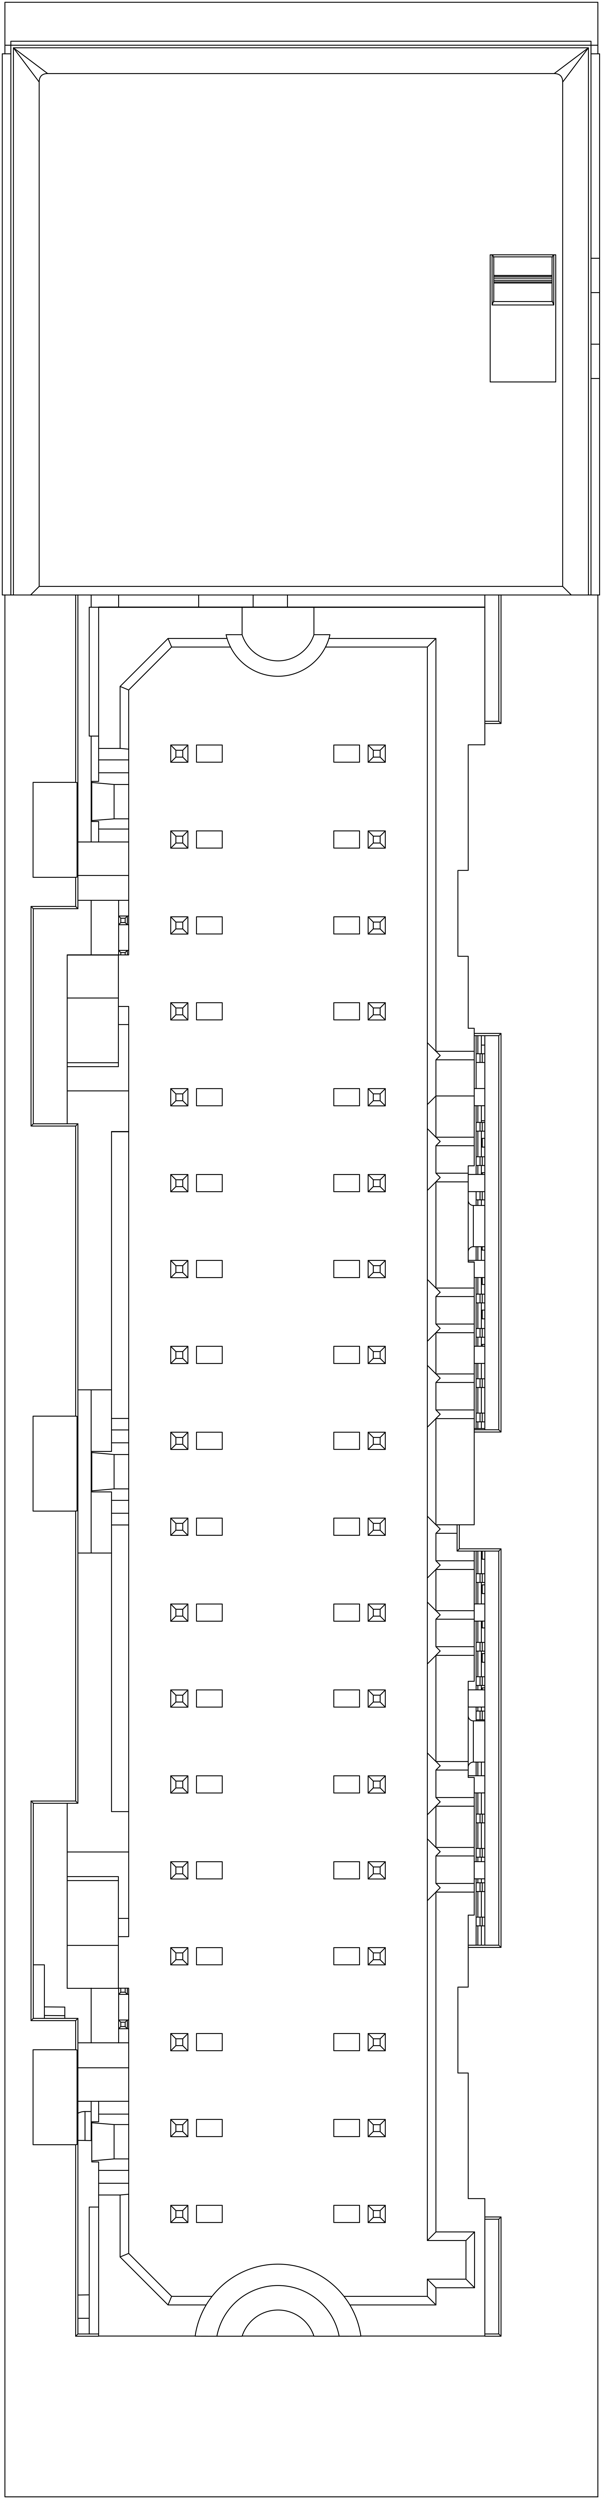 <svg xmlns="http://www.w3.org/2000/svg" xmlns:xlink="http://www.w3.org/1999/xlink" viewBox="0 0 133 550" fill="#fff" fill-rule="evenodd" stroke="#000" stroke-linecap="round" stroke-linejoin="round"><use xlink:href="#A" x=".5" y=".5"/><symbol id="A" overflow="visible"><g fill="none"><g stroke-width=".2"><path d="M62.797 133.047v-2.653m43.465 2.722v-2.722 32.958h-3.666v27.628h-2.268v18.898h2.268v15.836h1.323v14.875m-29.74 272.86a13.7 13.7 0 0 0-26.922 0m5.552-.037h15.818"/><path d="M78.967 513.444a18.43 18.43 0 0 0-36.496 0l4.787.004h5.552a8.31 8.31 0 0 1 15.818 0l10.339-.004M49.283 139.123l3.526.003a8.31 8.31 0 0 0 15.818 0l3.526-.003a11.72 11.72 0 0 1-22.871 0m19.345-6.008H52.809m-31.587-.068h85.039"/><path d="M93.6 141.845H71.162m58.476-11.451V8.568H1.89v121.826"/><path d="M131.528 130.394H0V11.339h1.89m70.034 128.618H95.49v90.822h8.428M93.6 346.641v-33.168l1.89-1.888"/><use xlink:href="#C"/><use xlink:href="#C" y="-18.898"/><use xlink:href="#C" y="-37.795"/><use xlink:href="#C" y="-56.693"/><use xlink:href="#C" y="-75.591"/><use xlink:href="#C" y="-94.488"/><path d="M106.261 133.102v.014H68.627v5.972m35.291 195.854v-23.357H95.49v23.357h8.428"/><use xlink:href="#D"/><use xlink:href="#D" y="18.897"/><use xlink:href="#C" x="-30.236" y="37.795"/><use xlink:href="#C" x="-30.236" y="18.898"/><use xlink:href="#C" x="-30.236"/><use xlink:href="#C" x="-30.236" y="-18.898"/><use xlink:href="#C" x="-30.236" y="-37.795"/><use xlink:href="#C" x="-30.236" y="-56.693"/><use xlink:href="#C" x="-30.236" y="-75.591"/><use xlink:href="#C" x="-30.236" y="-94.488"/><use xlink:href="#D" x="-30.236" y="37.795"/><use xlink:href="#D" x="-30.236" y="56.693"/><use xlink:href="#D" y="37.795"/><use xlink:href="#D" y="56.693"/><path d="M21.222 184.719v-4.487H19.71v-8.829h1.512v-38.288h31.587v5.972M27.836 398.042h-3.78v-70.333H19.71v-8.904h4.346v-70.319h3.78v177.063h-2.268m-8.912-295.155v69.014l-.495-.495v-6.408l.307-.051v-20.787l-.307-.051v-41.221m.495 265.813v-149.48l-.495.495v63.819H6.778v20.89h9.383v63.781l.495.495H6.829l-.495-.495h9.827"/><use xlink:href="#D" x="-30.236" y="75.59"/><use xlink:href="#D" x="-30.236" y="94.488"/><use xlink:href="#D" y="75.59"/><use xlink:href="#D" y="94.488"/><path d="M93.6 242.478V141.845l1.89-1.888"/><use xlink:href="#D" x="-30.236" y="113.385"/><use xlink:href="#D" x="-30.236" y="132.283"/><use xlink:href="#D" y="113.385"/><use xlink:href="#D" y="132.283"/><path d="M27.836 184.72v-33.426l9.449-9.449-.783-1.888"/><use xlink:href="#D" x="-30.236" y="151.181"/><use xlink:href="#D" x="-30.236" y="170.078"/><use xlink:href="#D" y="151.181"/><use xlink:href="#D" y="170.078"/><path d="M6.83 396.208v47.32h9.827v69.43h4.566M6.334 395.713v48.31h9.827v6.408"/><use xlink:href="#D" x="-30.236" y="188.976"/><use xlink:href="#D" x="-30.236" y="207.874"/><use xlink:href="#D" y="188.976"/><use xlink:href="#D" y="207.874"/><path d="M21.222 461.759v4.523H19.71v8.829h1.512v38.301H42.47m-21.247-28.376h-2.079v27.922m76.346-97.209l-1.89 1.888v74.759h8.504v8.504m-55.953 3.78h-8.866l-9.449-9.449v-46.328h-11.18"/><path d="M44.866 506.571h-8.364l-10.556-10.556v-13.633h-4.724m57.744 31.03h27.296v-30.236h-3.666v-27.628h-2.268V436.65h2.268v-15.836h1.323v-5.065H95.49v74.759h8.504v12.283H95.49v3.78H76.57M16.161 471.32v42.132h5.061m87.009-451.935v-1.186h12.831v1.186zm-.378-5.958v11.034h13.587V55.559m-13.209 5.97v4.308h12.831v-4.308m0-1.21v-4.041m0-.034v-.233h-12.831v4.308m12.831 1.437h-12.831m0-.599h12.831m-12.831-.466h12.831m0-.599h-12.831m13.075-4.533l-.18.473-.034.128-.022.121m-13.082-.723l.18.473.034.128.022.121m-.371 10.311l.171-.392.142-.385.034-.129.022-.121m13.217 1.027l-.171-.392-.142-.385-.034-.129-.022-.121m-13.635-10.007h14.438v27.969h-14.438z"/><use xlink:href="#E"/><use xlink:href="#E" y="18.898"/><use xlink:href="#E" y="37.795"/><use xlink:href="#E" y="56.693"/><use xlink:href="#E" y="75.591"/><use xlink:href="#E" y="94.488"/><use xlink:href="#E" y="113.386"/><use xlink:href="#E" y="132.283"/><use xlink:href="#E" y="151.181"/><use xlink:href="#E" y="170.079"/><use xlink:href="#E" y="188.976"/><use xlink:href="#E" y="207.874"/><use xlink:href="#E" y="226.772"/><use xlink:href="#E" y="245.669"/><use xlink:href="#E" y="264.567"/><use xlink:href="#E" y="283.464"/><use xlink:href="#E" y="302.362"/><use xlink:href="#E" y="321.26"/><use xlink:href="#F"/><use xlink:href="#F" y="18.898"/><use xlink:href="#F" y="37.795"/><use xlink:href="#F" y="56.693"/><use xlink:href="#F" y="75.591"/><use xlink:href="#F" y="94.488"/><use xlink:href="#F" y="113.386"/><use xlink:href="#F" y="132.283"/><use xlink:href="#F" y="151.181"/><use xlink:href="#F" y="170.079"/><use xlink:href="#F" y="188.976"/><use xlink:href="#F" y="207.874"/><use xlink:href="#F" y="226.772"/><use xlink:href="#F" y="245.669"/><use xlink:href="#F" y="264.567"/><use xlink:href="#F" y="283.464"/><use xlink:href="#F" y="302.362"/><use xlink:href="#F" y="321.26"/><path d="M19.573 467.25h.137m8.126-.364h-3.213v7.559h3.213m-6.614 5.361h6.614m-6.614-2.835h6.614m-6.614-12.378h6.614m-8.263-.576h-1.354v6.373m-1.563-.027l3.054.053m4.913 4.028l-4.913.433m0-8.384l4.913.393m-7.967-5.116h11.18m0-7.37h-11.18m-.188 16.87v-20.787l-.307-.051H6.778v20.89h9.383zm3.105-.855v-8.644m6.373 20.612l1.89-.17m0 13.018l-1.89.784m-7.727-31.997a3.36 3.36 0 0 0-1.569.389m.006 39.985l2.487-.043m0 5.159l-2.487.002m-.495 3.942l.495-.495m20.629-8.278l-.783 1.891m58.988.001l-1.89-1.891H75.286m28.708-1.888l-1.89-1.891H93.6l1.89 1.891m-1.89-1.891v3.78m0-12.283l1.89-1.888m6.614 1.888l1.89-1.888m-90.222-47.578l-4.492-.039m-.006.635v-11.781H6.829m6.943 11.781v-2.487l-4.498-.039m-2.941 3.022l.495-.495m21.007-5.285l-.295.001v-1.369m-.48.895v-.895m-.96.895l-.48.479h1.92l-.48-.479h-.96v-.895m1.735 8.927l-.295.001v-1.916h-1.92l.48.481h.96v.96m-.96 0l-.48.479h1.92l-.48-.479h-.96v-.96m.96 0l.48-.481.295-.005m0 5.019v-12.013h-2.268m2.268-15.353h-2.268m-11.275-9.195v24.58h11.275v-24.582H14.293V396.21m11.275 31.263H14.293m11.275-14.26H14.293m13.543-6.29H14.293m5.28 29.953v12.029m6.048-12.029v12.029m-8.965-5.375l-.495.495m.495-102.867h7.4m-7.896-9.226l.307-.051v-20.787l-.307-.051m3.412-5.79v35.905m8.263-21.673h-3.213v7.559h3.213m0 7.937h-3.78m0-2.576h3.78m-3.78-2.835h3.78m-3.78-12.661h3.78m-3.78-2.835h3.78m-3.78-2.526h3.78m-3.213 15.496l-4.913.433m0-8.433l4.913.441m-.567-14.232h-7.4m9.446-102.793h.96l.48.479v-1.92l-.48.481v.96m.48 7.102v-.985l-.48.481v.503m-10.405-10.154H6.829l-.495-.495v48.31l.495-.495v-47.32m9.332-27.793H6.778v20.89h9.383m3.412-31.072v23.298m8.263-12.648h-3.213v7.559h3.213m-8.263 17.922v11.998m6.048-11.998v11.998m2.215 38.87h-3.78m-17.722-1.209h9.827m-9.332-.495h9.827m11.18-7.239H14.293m11.275-18.575h2.268v27.54m0-23.558h-2.268m2.268-21.962l-.295.001-1.92.004.48-.479v-.96l-.48-.481h1.92l-1.805-.005m-11.442 45.715v-37.12h11.275v24.551H14.293m11.275-.87H14.293m11.275-14.233H14.293m0-9.495h11.275m1.973-8.548l.295-.001m-1.735 8.549v-.503l-.48-.481h1.92l.295-.005m-.775.486h-.96m.96-7.559h-.96m-9.94-2.587H6.334m19.234 10.662h2.268v-24.845h-11.18m11.18 12.834h-11.18m11.18-5.464h-11.18m4.566-10.216h6.614m-6.614-12.378h6.614m-6.614-2.835h6.614m-3.213 12.97l-4.913.384m0-8.384l4.913.441m3.213-7.771l-1.89-.166m-4.724-31.058h-2.079v28.346h2.079m-1.649-31.039v2.653m6.048-2.653v2.653m2.215 18.246l-1.89-.781"/><path d="M21.222 164.146h4.724v-13.633l10.556-10.556h13.01m.762 1.888H37.285m5.962-8.797v-2.653m11.991 2.653v-2.653m54.588 28.274l-.495-.495v-27.78m-3.069 28.275h3.564v-28.275m-.495 27.78h-3.069m24.887 390.613V130.394M.582 11.339v-1.89m1.875 120.945V10.016l5.669 7.54v110.948l-1.89 1.89m1.89-112.838c0-.251.025-.504.1-.746s.199-.471.377-.648.407-.302.648-.377a2.51 2.51 0 0 1 .746-.1M1.89 9.449H.582V0H131.15v9.449zm129.26 1.89v-1.89m-7.748 119.055l1.89 1.89m-1.89-112.838c0-.251-.025-.504-.1-.746s-.199-.47-.377-.648-.407-.302-.648-.377a2.51 2.51 0 0 0-.746-.1m9.997 114.709V11.339h-1.89m0 71.428h1.89m-1.89-7.55h1.89m-1.89-11.348h1.89m-1.89-7.55h1.89"/><path d="M129.071 130.394V10.016H2.457l7.54 5.669h111.534l7.54-5.669-5.669 7.54v110.948H8.126m-7.544 1.89v418.394H131.15"/><path d="M103.918 314.041h5.412l.495.495h-5.907m0-.76h2.343m-2.343-14.334h2.343m-2.343-3.78h2.343M95.49 240.589v-7.937l.945-.944-.945-.944m8.428 49.78h2.343m-3.666-3.437h1.323m-8.428 32.571v-6.047h8.428m0 7.939v-18.883H95.49v9.071h8.428m0 7.92H95.49l.945.946-.945.946m0-7.939l.945-.944-.945-.944m0-42.255l.945-.946-.945-.946m7.105 0H95.49v-6.047l.945-.944-.945-.944m0 41.12v-6.047h8.428m0 7.939v-15.519h-1.323v-17.65H95.49v23.357h8.428m0 7.92H95.49l.945.946-.945.946m0-7.939l.945-.944-.945-.944m-1.89 11.713v-33.168l1.89-1.888m0 42.255l-1.89-1.891m1.89-17.006l-1.89-1.891m0 32.488v-18.881l1.89-1.888m8.428-49.939h2.343m-2.343-3.78h2.343M93.6 261.374v-18.881l1.89-1.888m0 9.071l-1.89-1.891m8.995 11.704v-3.517h1.323v-15.366H95.49v9.071h8.428m-8.428 1.873h8.428m-8.428-18.898h8.428m0-5.314h5.412m-5.412-.495h5.907m-14.336 3.935l-1.89-1.891m12.661 83.41h-.576v-1.92h.576m0-5.635h-.576v-1.92h.576m0-7.555h-.576v.353m.576-1.937h-.576v-1.92h.576m0-2.131h-.576v-1.92h.576m0-1.584h-.576v-1.92h.576m0-2.131h-.576v-1.532m0 31.748h-1.344m0-1.92h1.344m0-5.635h-1.344m1.344-11.059h-1.344m0 9.139h1.344m-1.344-11.06h1.344m0-5.635h-1.344m0-1.92h1.344m3.645 29.839V227.34l.495-.495v87.693m-3.564-.495v-86.702m-1.92 0v11.611m0 3.799v15.099m-1.746 18.917h3.666m-3.666-15.118h3.666m-3.666-3.78h3.666m0 6.823h-2.532v9.071h2.532m-3.666-10.205c0 .626.508 1.134 1.134 1.134m0 9.071c-.626 0-1.134.508-1.134 1.134m1.746-13.248v3.043m0 9.071v2.984m0 3.799v15.088m0 3.809v14.334m.864-59.795v1.92m0 5.745v1.81m0 20.746v1.92m0 5.635v1.92m0 9.139v1.92m0 5.635v1.92m-.48-84.953v3.908m0 11.502v3.616m.768-19.026v3.908m0 11.502v3.616m-.768 1.981v5.578m.768-5.578v5.578m-.768 1.977v1.946m0 5.609v1.233m0 9.071v2.841m0 3.943v3.616m0 1.962v5.597m.768-35.818v1.946m0 5.609v1.233m0 9.071v2.841m0 3.943v3.616m0 1.962v5.597m-.768 1.958v1.965m0 3.799v3.338m0 1.957v5.602m0 1.953v1.484m.768-20.099v1.965m0 3.799v3.338m0 1.957v5.602m0 1.953v1.484m.768-39.255h-.576v-.761m.576-10.299h-.576v-1.815m.576-4.156h-.576v.357m.576-1.941h-.576v-1.92h.576m0-7.555h-.576v1.92h.576m0-17.03h-.576v1.92h.576m0 16.695h-.576v1.92h.576m0-5.798h-.768m.192 17.399h-1.344m1.344-7.555h-1.344m0-1.92h1.344m-1.344-7.556h1.344m-.48 0v1.92h-.864m.864 0h.48m-1.344-17.031h1.344m-.48 0v1.92h-.864m.864 0h.48m.576-3.82h-.768m-2.897 198.014h6.735l.495.495h-7.23m1.323-15.095h2.343m-2.343-3.78h2.343m-2.343-15.118h2.343m-10.772 1.015v-6.047h7.106m1.323-32.763h2.343m-2.343-3.78h2.343m-6.115-17.412v5.782h9.184v86.702m-8.689-92.484v5.287h9.184v87.693M95.49 342.863v-6.047h4.656m-4.656 77.027v-6.047h8.428m0 7.939v-18.883H95.49v9.071h8.428m0 7.92H95.49l.945.946-.945.946m0-7.939l.945-.944-.945-.944m8.428-9.071v-6.313h-1.323v-21.149h1.323v-5.707H95.49v23.357h7.106m1.323 7.92H95.49l.945.946-.945.946m0-7.939l.945-.944-.945-.944m0-25.249v-6.047h8.428m0 7.939V344.77H95.49v9.071h8.428m0 7.92H95.49l.945.946-.945.946m0-7.939l.945-.944-.945-.944m8.428-10.962H95.49l.945.946-.945.946m0-7.939l.945-.944-.945-.944m0 70.994l-1.89-1.891m1.89-17.006l-1.89-1.891m0 32.488v-18.881l1.89-1.888m-1.89 1.872v-33.168l1.89-1.888m0-9.827l-1.89-1.891m1.89-17.006l-1.89-1.891m0 32.488v-18.881l1.89-1.888m8.428-.015v-4.03m-3.277-.495l-.495.495m9.184 0l.495-.495m-3.564 82.947h-.576v-1.92h.576m0-5.635h-.576v-1.92h.576m0-5.635h-.576v-1.92h.576m0-5.635h-.576v-1.92h.576m-.576 24.581h-1.344m1.344-7.555h-1.344m1.344-7.555h-1.344m0 13.19h1.344m-1.344-7.556h1.344m-1.344-7.556h1.344m0-5.635h-1.344m0-1.92h1.344m.576-20.741h-.576v-1.92h.576m0-5.107h-.576v.414m.576-.943h-.576v-1.92h.576m0-3.187h-.576v-1.92h.576m0-.528h-.576v-1.92h.576m0-3.187h-.576v-1.494m.576-6.061h-.576v-1.92h.576m0-.528h-.576v-1.92h.576m-.576 32.136h-1.344m1.344-7.555h-1.344m0 5.635h1.344m-1.344-7.556h1.344m0-5.635h-1.344m0-1.92h1.344m.576-18.292h-.576v-1.793m0 6.895h-1.344m0-1.92h1.344m.576 81.727v-86.702m-1.92 0v11.611m0 3.799v15.099m-1.746 18.917h3.666m-3.666-15.118h3.666m-3.666-3.78h3.666m0 6.823h-2.532v9.071h2.532m-3.666-10.205c0 .626.508 1.134 1.134 1.134m0 9.071c-.626 0-1.134.508-1.134 1.134m1.746-13.248v3.043m0 9.071v2.984m0 3.799v15.099m0 3.799v14.6m.384-79.807v4.716m0-11.611v4.887m0 10.523v4.595m0 2v5.559m0 1.996v.948m0 3.799v.816m.48-30.148v1.92m0 13.19v1.92m0 5.635v1.92m0 5.635v1.92m0 20.746v1.92m0 5.635v1.92m0 5.635v1.92m0 5.635v1.92m.288-75.552v4.716m0-11.611v4.887m0 10.523v4.595m0 2v5.559m0 1.996v.948m0 3.799v.816m-.768 24.658v5.578m.768-5.578v5.578m-.768-18.938v2.984m0 17.93v.967m0-15.099v4.595m0 14.302v.816m0 1.973v5.586m.768-34.056v2.984m0 17.93v.967m0-15.099v4.595m0 14.302v.816m0 1.973v5.586m-.768 1.969v4.255m.768-4.255v4.255m.769 60.285h3.069v25.247m-3.069 0h3.069l.495.495h-3.564m0-26.238h3.564v26.238m-.495-25.742l.495-.495"/></g></g></symbol><defs ><path id="C" d="M78.671 257.883h-5.669v3.78h5.669v-3.78"/><path id="D" d="M78.671 280.561v-3.78h-5.669v3.78h5.669"/><path id="E" d="M81.695 166.063h1.512l1.134 1.131v-3.78l-1.134 1.137v1.512m0-1.512h-1.512l-1.134-1.137v3.78l1.134-1.131v-1.512m-1.134 2.643h3.78m0-3.8h-3.78"/><path id="F" d="M38.23 166.063h1.512l1.134 1.131v-3.78l-1.134 1.137v1.512m0-1.512H38.23l-1.134-1.137v3.78l1.134-1.131v-1.512m-1.134 2.643h3.78m0-3.8h-3.78"/></defs></svg>